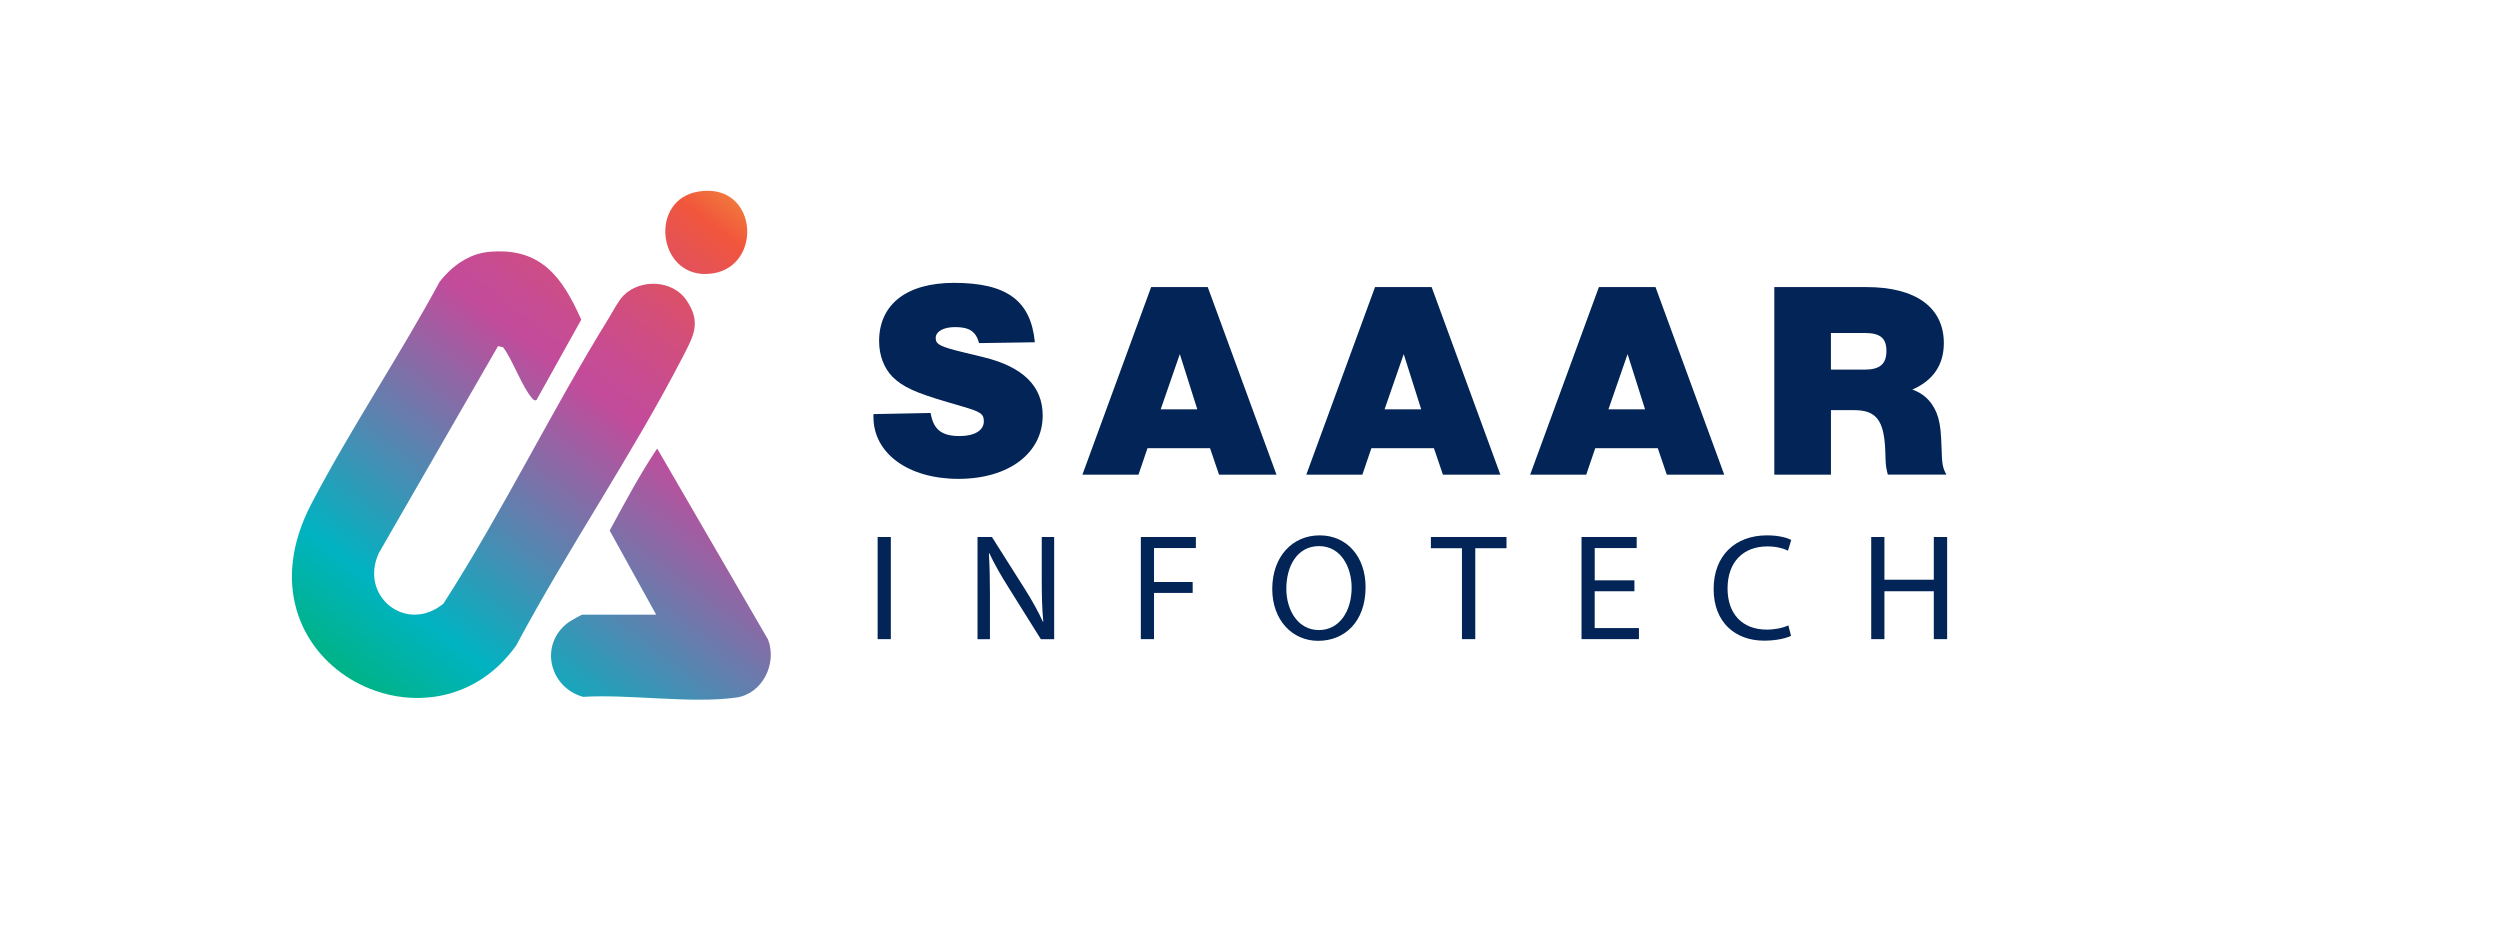 <?xml version="1.0" encoding="UTF-8"?>
<svg id="Layer_2" data-name="Layer 2" xmlns="http://www.w3.org/2000/svg" xmlns:xlink="http://www.w3.org/1999/xlink" viewBox="0 0 900 335.77">
  <defs>
    <style>
      .cls-1 {
        fill: url(#linear-gradient-2);
      }

      .cls-2 {
        fill: #022456;
      }

      .cls-3 {
        fill: #fff;
        opacity: 0;
      }

      .cls-4 {
        fill: url(#linear-gradient-3);
      }

      .cls-5 {
        fill: url(#linear-gradient);
      }
    </style>
    <linearGradient id="linear-gradient" x1="292.08" y1="11.32" x2="96.49" y2="264.85" gradientUnits="userSpaceOnUse">
      <stop offset=".11" stop-color="#f0c83b"/>
      <stop offset=".24" stop-color="#f1563c"/>
      <stop offset=".28" stop-color="#e65352"/>
      <stop offset=".36" stop-color="#d34e79"/>
      <stop offset=".43" stop-color="#c74c92"/>
      <stop offset=".47" stop-color="#c34b9b"/>
      <stop offset=".79" stop-color="#00b3c1"/>
      <stop offset=".94" stop-color="#00b36c"/>
    </linearGradient>
    <linearGradient id="linear-gradient-2" x1="362.03" y1="65.28" x2="166.45" y2="318.82" gradientUnits="userSpaceOnUse">
      <stop offset=".11" stop-color="#f0c83b"/>
      <stop offset=".24" stop-color="#f1563c"/>
      <stop offset=".28" stop-color="#e65352"/>
      <stop offset=".36" stop-color="#d34e79"/>
      <stop offset=".43" stop-color="#c74c92"/>
      <stop offset=".47" stop-color="#c34b9b"/>
      <stop offset=".79" stop-color="#00b3c1"/>
      <stop offset=".94" stop-color="#00b36c"/>
    </linearGradient>
    <linearGradient id="linear-gradient-3" x1="303.27" y1="19.95" x2="107.68" y2="273.48" gradientUnits="userSpaceOnUse">
      <stop offset=".11" stop-color="#f0c83b"/>
      <stop offset=".24" stop-color="#f1563c"/>
      <stop offset=".28" stop-color="#e65352"/>
      <stop offset=".37" stop-color="#d34e79"/>
      <stop offset=".43" stop-color="#c74c92"/>
      <stop offset=".48" stop-color="#c34b9b"/>
      <stop offset=".79" stop-color="#00b3c1"/>
      <stop offset=".94" stop-color="#00b36c"/>
    </linearGradient>
  </defs>
  <g id="Layer_1-2" data-name="Layer 1">
    <rect class="cls-3" width="900" height="335.77"/>
    <path class="cls-5" d="M247.03,107.96c-4.94-7.18-16.44-7.69-22.52-1.61-1.97,1.97-3.68,5.47-5.2,7.93-20.83,33.71-38.25,69.69-59.67,103.02-13.34,10.97-30.4-2.63-23.28-18.17l42.93-74.53,1.83.41c3.54,4.7,6.9,14.48,10.54,18.49.48.53,1.05.83,1.51.45l16.08-28.87c-6.81-15.35-14.59-26.14-33.24-24.41-7.3.68-13.37,5.18-17.72,10.73-14.53,26.86-32.11,53.01-46.21,80-29.63,56.73,42.63,94.39,73.69,51.07,18.68-34.98,41.95-68.96,60.07-104.08,3.87-7.5,6.75-12.37,1.21-20.43Z"/>
    <path class="cls-1" d="M276.5,230.24l-39.92-68.77c-6.29,9.37-11.68,19.56-17.1,29.53l16.74,30.28h-26.63c-.27,0-4.1,2.18-4.7,2.6-10.91,7.7-7.38,23.51,5.02,26.99,16.99-1.02,38.58,2.5,55.06.26,9.54-1.3,14.85-12.25,11.53-20.89Z"/>
    <path class="cls-4" d="M254,98.64c21.15-.27,19.66-33.46-2.67-29.66-17.61,2.99-14.57,29.88,2.67,29.66Z"/>
    <g>
      <path class="cls-2" d="M352.47,123.53c-1.12-4.16-3.45-5.78-8.62-5.78-4.26,0-7,1.62-7,3.95s1.72,3.14,10.54,5.27l6.69,1.62c14.19,3.45,21.29,10.44,21.29,20.99,0,13.58-12.27,22.81-30.31,22.81s-30.62-9.12-30.62-22.3v-1.01l20.58-.41c1.01,5.98,3.95,8.31,10.44,8.31,5.37,0,8.72-2.03,8.72-5.27,0-2.74-1.12-3.45-7.7-5.37l-5.17-1.52c-11.86-3.45-16.42-5.58-20.07-9.23-3.04-3.14-4.76-7.71-4.76-12.77,0-13.28,9.94-20.99,26.97-20.99,18.96,0,27.68,6.39,29.1,21.39l-20.07.3Z"/>
      <path class="cls-2" d="M409.84,170.87h-20.17l24.74-67.52h20.38l24.74,67.52h-20.68l-3.24-9.53h-22.51l-3.24,9.53ZM431.03,147.35l-6.29-19.87-6.89,19.87h13.18Z"/>
      <path class="cls-2" d="M490.44,170.87h-20.17l24.74-67.52h20.38l24.74,67.52h-20.68l-3.24-9.53h-22.51l-3.24,9.53ZM511.63,147.35l-6.29-19.87-6.89,19.87h13.18Z"/>
      <path class="cls-2" d="M571.03,170.87h-20.17l24.74-67.52h20.38l24.74,67.52h-20.68l-3.24-9.53h-22.51l-3.24,9.53ZM592.22,147.35l-6.29-19.87-6.89,19.87h13.18Z"/>
      <path class="cls-2" d="M659.13,170.87h-20.38v-67.52h33.25c17.64,0,27.78,7.3,27.78,20.17,0,7.81-3.85,13.48-11.35,16.73,4.56,1.52,7.91,5.17,9.33,10.14.81,2.94,1.01,5.37,1.22,11.35.1,5.17.41,6.79,1.72,9.12h-21.09c-.61-2.33-.71-3.35-.81-5.37l-.1-3.14c-.41-11.05-3.24-14.7-11.25-14.7h-8.31v23.22ZM659.13,133.06h12.17c5.47,0,7.81-2.03,7.81-6.69s-2.23-6.49-7.81-6.49h-12.17v13.18Z"/>
      <path class="cls-2" d="M320.7,193.32v36.77h-4.75v-36.77h4.75Z"/>
      <path class="cls-2" d="M351.91,230.09v-36.77h5.18l11.78,18.6c2.73,4.31,4.85,8.18,6.6,11.95l.11-.05c-.44-4.91-.55-9.38-.55-15.11v-15.38h4.47v36.77h-4.8l-11.67-18.66c-2.56-4.09-5.02-8.29-6.87-12.27l-.16.05c.27,4.64.38,9.06.38,15.17v15.71h-4.47Z"/>
      <path class="cls-2" d="M410.71,193.32h19.8v3.98h-15.06v12.22h13.91v3.93h-13.91v16.64h-4.75v-36.77Z"/>
      <path class="cls-2" d="M491.61,211.33c0,12.66-7.69,19.37-17.07,19.37s-16.53-7.53-16.53-18.66c0-11.67,7.25-19.31,17.07-19.31s16.53,7.69,16.53,18.6ZM463.08,211.93c0,7.85,4.25,14.89,11.73,14.89s11.78-6.93,11.78-15.27c0-7.31-3.82-14.95-11.73-14.95s-11.78,7.25-11.78,15.33Z"/>
      <path class="cls-2" d="M526.3,197.36h-11.18v-4.04h27.22v4.04h-11.24v32.73h-4.8v-32.73Z"/>
      <path class="cls-2" d="M588.38,212.85h-14.29v13.26h15.93v3.98h-20.67v-36.77h19.86v3.98h-15.11v11.62h14.29v3.93Z"/>
      <path class="cls-2" d="M644.79,228.89c-1.75.87-5.24,1.75-9.71,1.75-10.36,0-18.17-6.55-18.17-18.6s7.8-19.31,19.2-19.31c4.58,0,7.47.98,8.73,1.64l-1.15,3.87c-1.8-.87-4.36-1.53-7.42-1.53-8.62,0-14.35,5.51-14.35,15.17,0,9,5.18,14.78,14.13,14.78,2.89,0,5.84-.6,7.75-1.53l.98,3.76Z"/>
      <path class="cls-2" d="M678.39,193.32v15.38h17.78v-15.38h4.8v36.77h-4.8v-17.24h-17.78v17.24h-4.75v-36.77h4.75Z"/>
    </g>
  </g>
</svg>